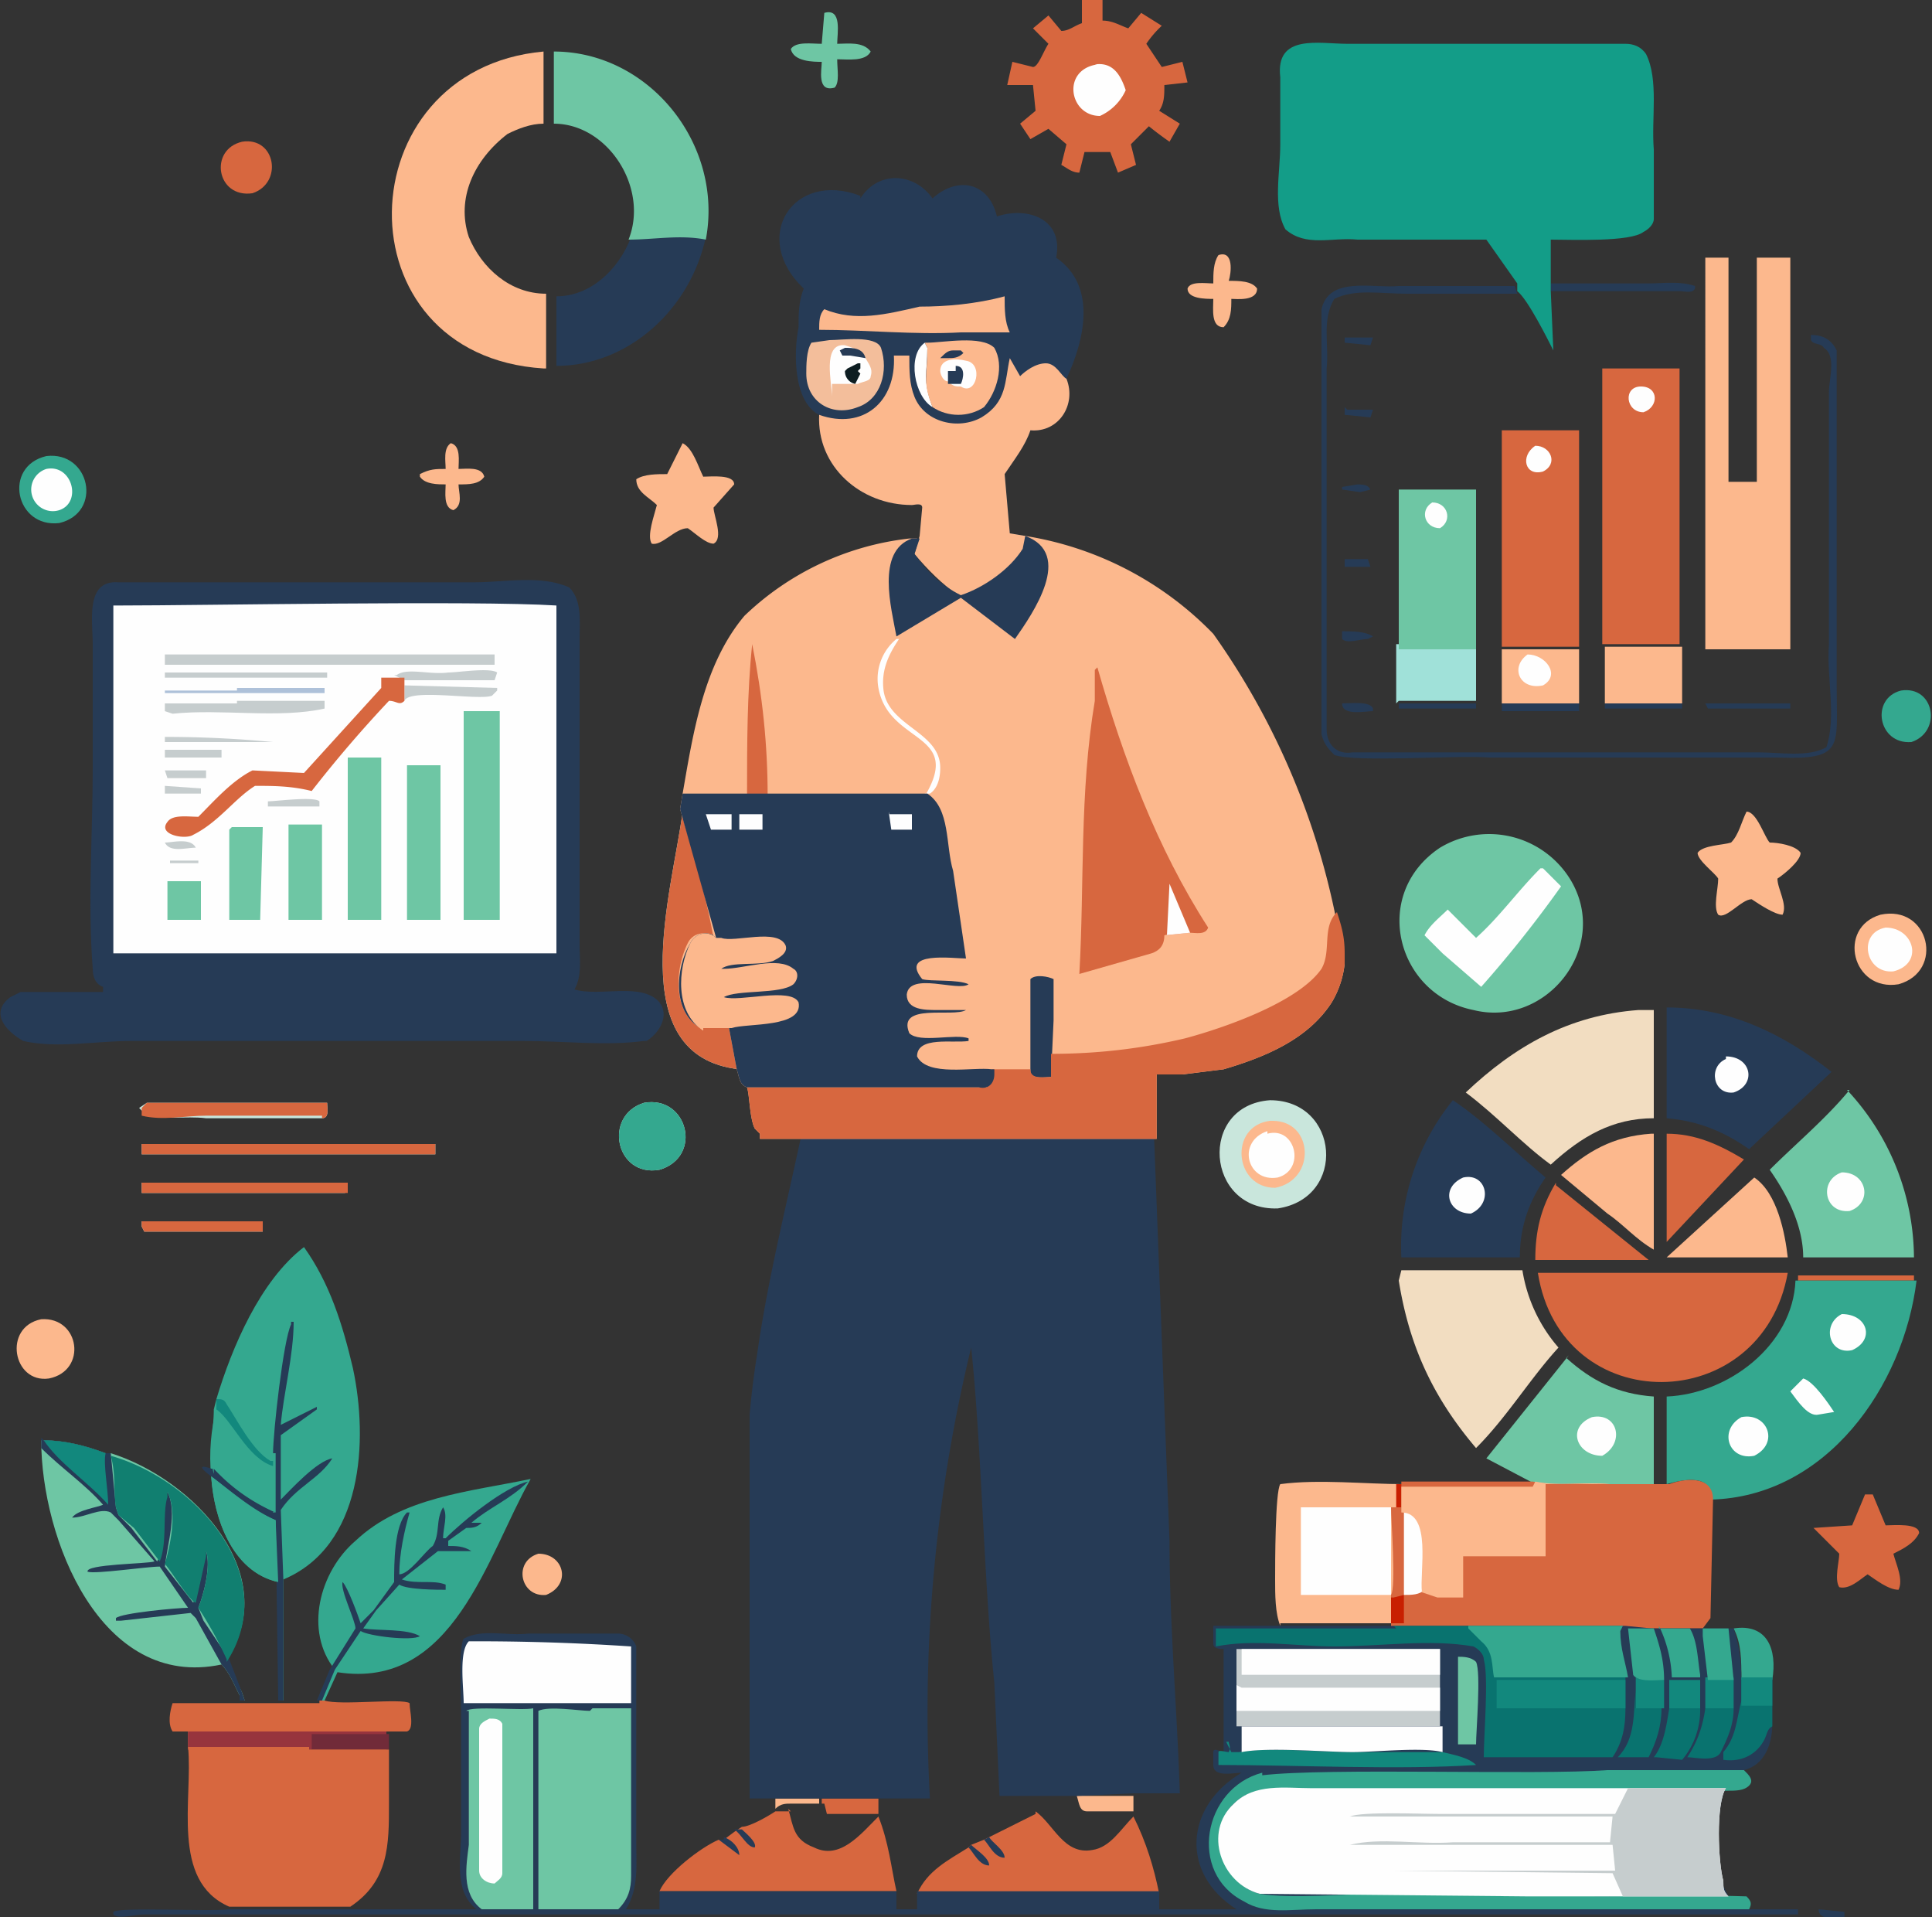 <svg xmlns="http://www.w3.org/2000/svg" data-name="Layer 1" viewBox="0 0 75 74.4"><rect x="0" y="0" width="75" height="74.4" fill="#333333" stroke="none"/><defs><linearGradient id="a" x1="8285.9" x2="8228.9" y1="-5122.5" y2="-5132.4" gradientTransform="matrix(.07 0 0 -.07 -597.8 -315.2)" gradientUnits="userSpaceOnUse"><stop offset="0" stop-color="#117f70"/><stop offset="1" stop-color="#1ca189"/></linearGradient><linearGradient id="b" x1="9036.6" x2="8835" y1="-4410.9" y2="-4390.4" gradientTransform="matrix(.07 0 0 -.07 -597.8 -315.2)" gradientUnits="userSpaceOnUse"><stop offset="0" stop-color="#139d88"/><stop offset="1" stop-color="#64cabd"/></linearGradient><linearGradient id="c" x1="8627" x2="8589.1" y1="-4508.1" y2="-4491" gradientTransform="matrix(.07 0 0 -.07 -597.8 -315.2)" gradientUnits="userSpaceOnUse"><stop offset="0" stop-color="#f3be9b"/><stop offset="1" stop-color="#fff"/></linearGradient><linearGradient id="d" x1="8292.1" x2="8290.8" y1="-4663.3" y2="-4674.2" gradientTransform="matrix(.07 0 0 -.07 -597.8 -315.2)" gradientUnits="userSpaceOnUse"><stop offset="0" stop-color="#b8cfd4"/><stop offset="1" stop-color="#aec1d9"/></linearGradient></defs><path d="m70.6 74.1 1 .1v.2c-.2 0-1 .2-1-.3Zm-18-55.3c.3 0 .5 0 .6.2l-.4.1-.7-.1v-.1l.6-.1Zm-.5 8.5c.3 0 1.1-.1 1.2.2v.1c-.3 0-1.2.2-1.2-.3Z" fill="#263b56"/><path d="M30.1 69.8h1.7v.2h-1.1c-.2 0-.4 0-.6.2v-.4Z" fill="#fcb88d"/><path d="M52.1 21.7h1l.1.3h-1v-.3Zm0 2.8c.4 0 .9 0 1.2.2l-.2.1c-.3 0-.8.2-1 0v-.3Zm.2-11.4h1l-.1.3-1-.1v-.2h.1Zm0 2.8h1l-.1.3-1-.1v-.3Zm6 11.4h3v.3h-3v-.3Zm4 0h3v.2h-3v-.2Zm-8 0h3v.2h-3v-.2Zm11.9 0h3.3v.2h-3.2l-.1-.2Z" fill="#263b56"/><path d="M69.8 49.7v-.2h4.5v.2h-4.5Z" fill="#d7673f"/><path d="M41.8 69.7H44v.6h-1.8c-.3 0-.3-.3-.4-.6Z" fill="#fcb88d"/><path d="M31.8 69.8h2.3v.6h-2L32 70h-.1v-.2Z" fill="#d7673f"/><path d="M60.2 11H64c.6 0 1.2-.1 1.8.1v.1c-.1.2-.4.1-.6.1h-5V11Z" fill="#263b56"/><path d="M20.9 60.3c1 0 1.3 1.2.3 1.6-1 .1-1.3-1.3-.3-1.6Z" fill="#fcb88d"/><path d="M67.3 63.2c1.3-.2 1.7.8 1.5 2h-1.2c0-.8 0-1.4-.3-2Z" fill="#34a88f"/><path d="M17.5 17.2c.4.1.3.7.3 1 .3 0 .9-.1 1 .3-.2.3-.6.3-1 .3 0 .3.2.8-.2 1-.4-.1-.3-.7-.3-1-.3 0-.8 0-1-.3v-.1c.4-.2.6-.2 1-.2 0-.3-.1-.8.2-1Zm29.8-7.3c.6-.2.5.7.4 1 .4 0 .9 0 1.1.3 0 .5-.8.4-1 .4 0 .4 0 .8-.3 1.1-.5 0-.4-.7-.4-1.1-.3 0-1 0-1-.4.1-.3.7-.2 1-.2 0-.4 0-.8.2-1.1Z" fill="#fcb88d"/><path d="M73.8 26.8c1.3-.2 1.6 1.6.4 2-1.3.1-1.6-1.7-.4-2Z" fill="#34a88f"/><path d="M32 .5c.7-.2.5.8.5 1.2.4 0 1-.1 1.3.3-.2.4-.9.3-1.3.3 0 .4.1.9-.1 1.1-.7.2-.5-.7-.5-1-.3 0-1.1 0-1.2-.5.2-.3.8-.2 1.2-.2L32 .5Z" fill="#6ec6a4"/><path d="M9.4 5.5c1.3-.2 1.6 1.6.4 2-1.4.2-1.7-1.7-.4-2Z" fill="#d7673f"/><path d="M1.6 51.2c1.5-.1 1.8 2 .3 2.3-1.4.2-1.8-2-.3-2.3Z" fill="#fcb88d"/><path d="M1.8 17.7c1.7-.2 2.2 2.2.5 2.6-1.7.2-2.2-2.2-.5-2.6Z" fill="#34a88f"/><path d="M1.8 18.2c1-.2 1.4 1.3.5 1.6a.8.8 0 0 1-.5-1.6Z" fill="#fefefe"/><path d="M73 35.5c1.9-.4 2.5 2.2.7 2.7-1.8.3-2.4-2.2-.7-2.7Z" fill="#fcb88d"/><path d="M73.2 36c1.1 0 1.5 1.4.3 1.7-1.1.1-1.4-1.5-.3-1.7Z" fill="#fefefe"/><path d="M61.3 25.1v2.2h-3v-2.1h3Z" fill="#fcb88d"/><path d="M59.3 25.4c.7 0 1.3.8.6 1.2-.9.2-1.3-.7-.6-1.2Z" fill="#fefefe"/><path d="M54.2 27.3v-4.8V25h3.1v2.4-.2h-3Z" fill="#a0e1d9"/><path d="m60.4 46 3.6 2.9h-4.4c0-1.1.2-2 .8-3Z" fill="#d7673f"/><path d="M65.3 24v3.3h-3v-2.2h3V24Z" fill="#fcb88d"/><path d="M64.7 44c1.1 0 2 .4 3 1l-3 3.2v-4.3Zm7.8 14h.2l.5 1.2c.3 0 1.3-.1 1.3.3-.2.4-.6.6-1 .8.1.4.4 1 .2 1.4-.4 0-.9-.4-1.2-.6-.3.2-.7.6-1.1.5-.2-.3 0-1 0-1.3l-1-1 1.5-.1.5-1.2Z" fill="#d7673f"/><path d="M26.5 17.2c.4.2.6.9.8 1.3.3 0 1.2-.1 1.2.3l-.8.9c0 .3.4 1.2 0 1.4-.3 0-.7-.4-1-.6-.5 0-1 .7-1.4.6-.2-.3.1-1.1.2-1.5-.3-.3-.8-.5-.8-1 .3-.2.8-.2 1.2-.2l.6-1.2Zm41.6 28.5c.9.6 1.2 2.2 1.3 3.1h-4.7l3.4-3.1Zm-.3-14.2c.4 0 .7 1 .9 1.2.3 0 1 .1 1.2.4 0 .3-.6.8-.9 1 0 .4.4 1 .2 1.4-.3 0-.9-.4-1.2-.6-.4 0-1 .8-1.3.6-.2-.3 0-1 0-1.4-.1-.2-.8-.7-.8-1 .2-.3 1-.3 1.3-.4.3-.3.4-.8.6-1.2ZM64.1 44h.1v4.5c-.7-.4-1.2-1-1.8-1.4l-1.8-1.5c1-.9 2-1.5 3.5-1.6Z" fill="#fcb88d"/><path d="M12.4 66h.2c.6.2 3-.1 3.3.1 0 .3.2 1-.1 1.1H15v.7H7.3v-.7h-.6c-.2-.3-.1-.8 0-1.1h5.7Z" fill="#d7673f"/><path d="M7.3 67.2H15v.7H7.3v-.7Z" fill="#97343d"/><path d="M12.1 67.3h3v.6h-3v-.7Z" fill="#712b39"/><path d="M24.5 9.2h2.9c-.6 2.8-3 5-5.8 5v-2.7c1.3 0 2.4-1 2.9-2.3Zm46.8 17.5c0 2.3.3 2.8-2.3 2.7H57.8c-1.2-.1-5.2.2-6-.1-.2-.2-.4-.4-.5-.8V12c.3-1.3 2-.8 3-.9h4.5l.1.3h-4.3c-1 0-2-.2-2.8.2-.5.8-.2 1.8-.3 2.7v14c0 .6.4 1 1 .9h15.8c.8 0 1.9.2 2.6-.2.4-1.2 0-2.7.1-4v-9.8c0-.5.3-1.4-.2-1.7-.1-.2-.4-.1-.5-.3V13c.5 0 .8.2 1 .6v13.2Z" fill="#263b56"/><path d="M30.6 70.2c.2.7.2 1.2 1 1.5 1 .5 1.8-.5 2.5-1.2.4 1 .5 2 .7 2.9h-9.2c.3-.7 1.6-1.7 2.3-2h.2l.4-.3.3-.2c.3 0 1-.4 1.3-.6h.6Z" fill="#d7673f"/><path d="M28.5 71h.3c.1.1.6.5.5.7-.3 0-.5-.5-.8-.7Zm-.4.3c.3.1.6.4.6.7l-.8-.6h.2Z" fill="#263b56"/><path d="M40.2 70.3c.7.5 1.1 1.7 2.2 1.5.7-.1 1.1-.8 1.6-1.3.5 1 .8 2 1 3-2.2-.2-7.2 0-9.4 0 .4-.9 1.2-1.3 2-1.8l.1-.1.5-.2 2-1Z" fill="#d7673f"/><path d="M38.4 71.3c.1.2.6.5.6.8-.4 0-.6-.5-.8-.7l.2-.1Zm-.7.3c.2.2.7.5.7.8-.4 0-.6-.5-.8-.7l.1-.1Z" fill="#263b56"/><path d="M54.3 19h3v6.2h-3V19Z" fill="#6ec6a4"/><path d="M55.6 19.5c.6 0 .8.7.3 1-.6 0-.8-.7-.3-1Z" fill="#fefefe"/><path d="M60.8 52.7c1 .9 2 1.4 3.4 1.5v3.4h-4.6l-1.9-1 3.2-4Z" fill="#6ec6a4"/><path d="M61.8 55c1-.2 1.3 1 .4 1.5-1 0-1.4-1.1-.4-1.5Z" fill="#fefefe"/><path d="M64.7 39.1c2.4 0 4.5 1 6.4 2.5l-3.2 3c-1-.7-2-1.1-3.2-1.2v-4.3Z" fill="#263b56"/><path d="M67 41c1 0 1.2 1.1.3 1.4-.8.1-1-1-.3-1.3Z" fill="#fefefe"/><path d="M56.4 42.7c1.2.8 2.4 2 3.6 3-.7 1-1 2-1 3.1h-4.6a9 9 0 0 1 2-6.1Z" fill="#263b56"/><path d="M56.8 45.7c.9-.2 1.2 1 .3 1.4-.9 0-1.2-1-.3-1.4Z" fill="#fefefe"/><path d="M21.5 2c3.7 0 6.6 3.6 5.9 7.3-1-.2-2 0-3 0 .8-2-.8-4.5-2.9-4.5V2Zm50.2 40.3a9.6 9.6 0 0 1 2.6 6.5H70c0-1.2-.6-2.4-1.3-3.4 1-1 2.2-2 3.1-3.1Z" fill="#6ec6a4"/><path d="M71.5 45.5c1 0 1.2 1.2.3 1.5-1 .1-1.2-1.2-.3-1.5Z" fill="#fefefe"/><path d="M58.2 16.7h3.1v8.4h-3v-8.4Z" fill="#d7673f"/><path d="M59.6 17.3c.6 0 .9.7.3 1-.7.2-.9-.6-.3-1Z" fill="#fefefe"/><path d="M49.7 63.1c-.2-.5-.2-1.2-.2-1.8 0-.6 0-3.4.2-3.7 1.5-.2 3.3 0 4.8 0v.9h-.3V63h-4.5Z" fill="#fcb88d"/><path d="M54.2 58.5v-.9h.3v.9h-.3Z" fill="#c81f01"/><path d="M50.6 58.5H54v3.4h-3.5v-3.4Z" fill="#fefefe"/><path d="M54.6 49.3h4.5a6 6 0 0 0 1.4 3c-1.1 1.2-2 2.7-3.2 3.9-1.7-2-2.6-4-3-6.5l.1-.4h.2Z" fill="#f2ddc1"/><path d="M42 0h.8v.8c.4 0 .7.2 1 .3l.5-.6.8.5a4 4 0 0 0-.6.7l.6.9.8-.2.2.8-.9.1c0 .4 0 .7-.2 1l.8.5-.4.7a13 13 0 0 1-.8-.6l-.7.7.2.8-.7.3-.3-.8h-1l-.2.8c-.3 0-.5-.2-.7-.3l.2-.8-.7-.6-.7.4-.4-.6.6-.5-.1-1h-1l.2-.9.8.2c.2 0 .4-.6.6-.9l-.6-.6.6-.5.5.6c.3 0 .5-.2.8-.3V0Z" fill="#d7673f"/><path d="M42.5 2.5c.7-.1 1 .4 1.2 1a2 2 0 0 1-1 1c-1.2 0-1.5-1.8-.1-2Z" fill="#fefefe"/><path d="M63.6 39.2h.6v4.2c-1.6 0-2.8.7-4 1.8-1.1-.8-2.1-1.9-3.3-2.8 1.9-1.8 4-3 6.7-3.2Z" fill="#f2ddc1"/><path d="M59.7 49.4h9.7c-1 5.6-8.8 5.7-9.7 0Zm2.5-35.1h3V25h-3V14.2Z" fill="#d7673f"/><path d="M63.7 15c.7 0 .7.8.1 1-.7 0-.8-1-.1-1Z" fill="#fefefe"/><path d="M13 64.8c-1.2-1.5-.6-3.8.8-5 1.8-1.7 4.4-1.9 6.8-2.4-1.7 3-3 8.2-7.5 7.5l-.5 1.1h-.2l.5-1.2Z" fill="#34a88f"/><path d="M17.3 59.7c.7-.7 2.3-2 3.2-2.2-.7.7-1.5 1-2.2 1.6h.4c-.2.2-.4.2-.6.2l-.7.5v.2c.3 0 .6 0 .9.2H17l-1.4 1.1c.6.2 1.2 0 1.7.2v.2c-.3 0-1.5 0-1.8-.2l-.9 1-.5.7c.6.1 1.7 0 2.2.3-.3.2-2 0-2.3-.2l-1 1.5-.5 1.2h-.2l.5-1.2 1-1.6c0-.3-.6-1.5-.5-1.8.2.2.6 1.3.7 1.6l.5-.5.8-1.1c0-.7 0-2.2.5-2.7h.1c-.2.7-.4 1.6-.4 2.4.4 0 1-.9 1.3-1.1.3-.5.1-1 .4-1.5.2.3 0 .8 0 1.2Z" fill="#263b56"/><path d="M57.2 39.2c-3-.6-4-4.5-1.3-6.3a3.7 3.7 0 0 1 5.1 1.3c1.5 2.6-1 5.7-3.8 5Z" fill="#6ec6a4"/><path d="m59.9 33.7.7.7a46 46 0 0 1-3.1 3.9L56 37l-.7-.7c.2-.4.6-.7.9-1l1.1 1.1c.9-.8 1.6-1.8 2.5-2.7Z" fill="#fefefe"/><path d="M68.2 10h1.3v15.2h-3.3V10h.9v8.7h1.1V10Zm-47.1 4.3c-8-.5-7.7-11.6 0-12.3v2.8c-.5 0-1 .2-1.4.4-1.3 1-2 2.5-1.5 4 .5 1.2 1.6 2.2 3 2.2v2.9Z" fill="#fcb88d"/><path d="M1.7 55.9c.8 0 1.6.2 2.4.5h.2c3.2 1 6.7 4.7 4.5 8l.6 1.3.1.3h-.2v-.2c-.2-.4-.4-.9-.7-1.2-4.7 1-7-4.9-7-8.7Z" fill="#6ec6a4"/><path d="M1.7 55.9c.8 0 1.6.2 2.4.5h.2l.2 2.1.1.3.5.5 1 1.3c.4-.7.2-1.9.3-2.5l.1-.2c.4.8 0 2-.1 2.9l1.1 1.4c.3-.6.3-1.2.4-1.8l.1-.2c.2.6-.1 1.7-.3 2.2l.2.5 1 1.5.5 1.3.1.3h-.2v-.2c-.2-.4-.4-.9-.7-1.2l-1-1.8-.2-.2-2.7.3h-.2v-.1c.2-.2 2.4-.4 2.8-.4l-1.1-1.6c-.5 0-2.5.3-2.8.2-.1-.3 2.3-.3 2.6-.4L4.6 59l-.3-.3c-.4-.2-1 .2-1.5.2.2-.3 1-.4 1.2-.5-.7-.8-1.6-1.4-2.4-2.2v-.4Z" fill="#263b56"/><path d="M1.7 55.9c.8 0 1.6.2 2.4.5-.1.4.1 1.4.1 2-.8-.9-1.9-1.6-2.5-2.5Z" fill="#12887d"/><path d="M4.3 56.5c3.2.9 6.7 4.6 4.5 8v-.1a15.1 15.1 0 0 0-1.1-2c.2-.5.5-1.6.3-2.2v.2l-.4 1.8c-.2 0-1-1.3-1.2-1.5.2-.7.5-2 .1-2.8v.2c-.2.6 0 1.8-.3 2.5l-1-1.3-.6-.5-.1-.3c-.1-.6 0-1.3-.2-2Z" fill="url(#a)"/><path d="M12 67.9h3.1V70c0 1.6 0 3-1.5 4H8.9c-2.3-1-1.4-4.2-1.6-6.2H12Z" fill="#d7673f"/><path d="M69.8 49.7h4.6c-.5 4.1-3.5 8.4-8 8.5.1-1-1-.8-1.7-.6v-3.4c2.4-.1 4.9-2 5-4.5Z" fill="#34a88f"/><path d="M70 53.5c.4.1 1 1 1.2 1.3l-.6.1c-.4.1-.8-.5-1.1-.9l.5-.5Zm1.5-2.5c1 0 1.3 1 .4 1.4-.9.2-1.2-1-.4-1.4Zm-3.9 4c1-.2 1.5 1 .5 1.5-1 .2-1.4-1-.5-1.5Z" fill="#fefefe"/><path d="M11 61.4V66h-.2v-4.6C9 61 8.3 58.9 8.2 57.3c-.1-.9 0-1.9.2-2.6v-.4c.6-2 1.7-4.6 3.4-5.9 1 1.4 1.5 3 1.9 4.7.6 2.8.4 6.9-2.7 8.2Z" fill="#34a88f"/><path d="M10.6 56.4c0-.8.4-4.4.7-5v-.1h.1c0 1.3-.4 2.8-.5 4l1.4-.7v.1l-1.4 1v2.5c.4-.4 1.4-1.5 2-1.6-.5.8-1.4 1.1-2 2l.1 2.7V66h-.2l-.1-7c-1-.4-1.7-1.1-2.5-1.7s0-.3 0-.3h.1c.7.6 1.5 1.3 2.4 1.7v-2.3Z" fill="#263b56"/><path d="M8.2 57.3c.8.6 1.6 1.3 2.5 1.7l.1 2.4C9 61 8.3 58.9 8.2 57.3Zm2.5 1.4A7 7 0 0 1 8.3 57v.2c-.2-.7 0-1.8 0-2.5l.1-.4c.2 0 .3 0 .4.2.4.6 1 1.8 1.7 2.2h.1v-.3 2.3Z" fill="#34a88f"/><path d="M10.6 56.4v1.1-.6c-1-.3-1.6-1.8-2.2-2.2v-.4c.2 0 .3 0 .4.2.4.6 1 1.8 1.7 2.2h.1v-.3Z" fill="#12887d"/><path d="M64.8 57.6c.5-.2 1.7-.4 1.7.6l-.1 4.6-.3.4H54v-1.3c.2-.3 0-2.9 0-3.4h.4v-1h5.1c1 .2 2 0 2.9.1h2.3Z" fill="#d7673f"/><path d="m54.1 62 .4-.1V63H54v-1Z" fill="#c81f01"/><path d="M54.5 58.5c1.2 0 .7 2.4.8 3.2-.2.2-.5.2-.8.2v-3.4Z" fill="#fefefe"/><path d="M59.6 57.5c1 .2 2 0 2.9.1H60v2.8h-3.2V62h-1l-.6-.2c-.1-.8.4-3.1-.8-3.1v-1h5.1Z" fill="#fcb88d"/><path d="M57.7 9.3h-5c-1-.1-2 .3-2.8-.4-.5-.9-.2-2.2-.2-3.3V3c-.2-1.7 1.5-1.3 2.6-1.3h10.8c.3 0 .6.1.8.4.5 1 .2 2.5.3 3.7v2.7c0 .2-.2.4-.4.5-.5.4-2.8.3-3.6.3v2l.1 2.3c-.2-.4-1-2-1.4-2.3V11l-1.2-1.7Z" fill="url(#b)"/><path d="M33.4 7.7c.7-1.1 2.1-1 2.8 0 1-.9 2.2-.6 2.5.7 1.2-.4 2.6.1 2.3 1.6 1.6 1.1 1.1 3.2.4 4.7.4 1-.3 2.1-1.4 2-.2.6-.6 1.1-1 1.7l.2 2.3.6.1-.1.5c-.5.9-1.5 1.5-2.5 1.8-.6-.4-1.2-1-1.7-1.6l.2-.7.1-1.1c0-.2-.3-.1-.4-.1-2 0-3.7-1.5-3.6-3.5-1-.5-1-2.4-.8-3.4 0-.5 0-1 .2-1.5-2.1-2-.4-4.6 2.2-3.6Z" fill="#263b56"/><path d="M36.2 15.8c-.7-.4-1-2-.3-2.5l.1.2c0 1-.2 1.2.2 2.3Z" fill="#fefefe"/><path d="M32 12c1.2.5 2.4.2 3.7-.1 1 0 2.2-.1 3.3-.4 0 .5 0 1 .2 1.4h-1.9c-1.8.1-3.7-.1-5.5-.1 0-.3 0-.6.2-.8Zm4 1.3c.6 0 2.1-.3 2.6.2.4.7.1 1.7-.4 2.3-.6.4-1.4.4-2 0-.4-1-.2-1.2-.2-2.3l-.1-.2Z" fill="#fcb88d"/><path d="M37 13.6h.3l.1.1c-.2.2-.4.2-.6.2h-.3c.2-.2.3-.3.5-.3Z" fill="#263b56"/><path d="M36.8 14.8c-.2 0-.3-.3-.3-.4 0-.5.6-.5 1-.4.7.1.4 1.4-.2 1-.2 0-.3 0-.5-.2Z" fill="#fefefe"/><path d="M36.8 14.8v-.4h.3v-.2c.4 0 .3.5.2.7h-.5Z" fill="#263b56"/><path d="M32.2 13.2c.5 0 1.8-.2 2 .3.3.9 0 2-.9 2.3-1 .4-2-.2-2-1.3 0-.3 0-.9.2-1.2l.7-.1Z" fill="url(#c)"/><path d="M33.3 14.9h-1v.5c0-.5-.4-2.1.5-2 .3.1.7.2.8.5.1.2.3.4.2.7 0 .2-.3.2-.5.3Z" fill="#fefefe"/><path d="M32.8 13.5c.3 0 .7 0 .8.4l-.6-.1h-.3l-.1-.2.2-.1Z" fill="#263b56"/><path d="m32.9 14.3.4-.2h.1v.2l-.1.1.1.1-.2.4a.5.5 0 0 1-.4-.5Z" fill="#0d1d21"/><path d="M34.7 13.8h.6c0 .6 0 1.1.2 1.6.4 1 1.7 1.3 2.6.8 1-.6.9-1.4 1.1-2.3l.4.7c.2-.2.6-.5 1-.5s.6.5.8.6c.4 1-.3 2.1-1.4 2-.2.6-.6 1.1-1 1.7l.2 2.3.6.1-.1.5c-.5.9-1.6 1.5-2.5 1.8-.6-.4-1.2-1-1.7-1.6l.2-.7.1-1.1c0-.2-.3-.1-.4-.1-2 0-3.7-1.5-3.6-3.5 1.7.6 3-.5 2.9-2.3Z" fill="#fcb88d"/><path d="M49.6 46.9c-2.8.1-3.1-4-.3-4.2 2.7 0 3 3.8.3 4.2Z" fill="#c9e6dc"/><path d="M49.4 43.5c1.6 0 1.7 2.3.1 2.6-1.6 0-1.8-2.4-.2-2.6Z" fill="#fcb88d"/><path d="M49.2 44c1.1-.3 1.5 1.4.4 1.7-1.2.2-1.6-1.4-.4-1.8Z" fill="#fefefe"/><path d="M54.1 63.1h9l1 .1h3.2c.2.6.3 1.2.3 2h1.2v1.7c0 .8-.3 1.6-1.1 1.8.1.1.4.3.2.5-.3.3-.6.3-.9.2-.4.6-.3 2.9-.2 3.6l.3.6h.7c.2.2.1.3.1.5h1.9v.2H5.6c-.4 0-1 .2-1.2 0v-.1c.3-.2 3.7 0 4.5-.1h9.6c-.9-.7-.6-2-.6-3v-4.7c0-.5-.1-2.5.1-2.8.7-.4 1.7-.1 2.5-.2H24c.3 0 .6.2.7.5v7.6c0 .9.1 1.8-.4 2.6h1.3v-.7h9.2v.7h.8v-.7H45v.7h3c-2.2-1.4-2-4 .2-5.3-.3 0-1.1.2-1.1-.3V68c0-.2.3 0 .4 0v-4c-.1 0-.4 0-.4-.2v-.7h7Z" fill="#263b56"/><path d="M66.3 65.1h1v1.2h-1.1v-1.2Zm-2.9-.1c.2.3.9.1 1.2.2v1.1h-1.1V65Zm2.6 0v1.3h-1.2v-1.1H66V65Z" fill="#12887d"/><path d="M62.8 68.2c.7-.7.6-1.7.7-2.6v.7h1c0 .7-.2 1.3-.5 1.9h-1.2Z" fill="#09736f"/><path d="M66 63.2h1.1l.2 2h-1l-.2-1.7v-.3Z" fill="#34a88f"/><path d="M66.2 66.3h1.1c0 .6-.2 1.1-.5 1.7-.2.4-1 .2-1.3.2.4-.6.6-1.2.7-1.9Zm-2 1.9c.4-.5.5-1.3.6-1.9H66a3 3 0 0 1-.7 2l-1-.1Z" fill="#09736f"/><path d="M63.2 63.2h1c.2.6.4 1.2.4 2-.3 0-1 .1-1.2-.2l-.2-1.8Zm1.2 0h1.2c.3.5.3 1.2.4 1.8v.1h-1.1a5 5 0 0 0-.5-2Z" fill="#34a88f"/><path d="M56.6 64.3c.2 0 .5 0 .7.2.2.4 0 2.7 0 3.2h-.7v-3.3Z" fill="#6ec6a4"/><path d="M67.6 65.1h1.2V67c-.2.1-.2.3-.3.5-.3.6-.9.9-1.6.8V68c.5-.6.5-1.2.7-2v-1Z" fill="#09736f"/><path d="M67.6 65.1h1.2v1.1h-1.2v-1Zm-20 2.5.2.4h.3c1-.2 3.3 0 4.3 0H56c.4.1 1 .2 1.3.5-3 .2-7 0-10 0V68c0-.1.3 0 .4 0 .1-.2 0-.3 0-.4Z" fill="#12887d"/><path d="M48.1 67H56v1c-.8-.2-2.6 0-3.5 0-1 0-3.3-.2-4.3 0v-1Zm-29.8-3.3a89 89 0 0 1 6.2.2v2.2H18c0-.6-.2-2 .2-2.4Z" fill="#fefefe"/><path d="M18.1 66.4c.2-.2 2.2 0 2.6-.1v7.8h-2c-.8-.6-.6-1.7-.5-2.5v-5.2Z" fill="#6ec6a4"/><path d="M19 66.7c.2 0 .4 0 .5.2v5.8c0 .2-.2.3-.3.4-.3 0-.6-.2-.6-.5v-5.5c0-.2.2-.3.4-.4Z" fill="#fefefe"/><path d="M48.2 64h7.7v3H48v-3Z" fill="#c6cdce"/><path d="M48.2 64h7.7v1h-7.7v-1Zm0 1.5h7.7v.9H48v-1Z" fill="#fefefe"/><path d="M49 68.9c2.5-.3 10.7 0 13.4-.2h5.3c.2.2.4.4.2.6-.2.2-.5.2-.9.2h-3.8c-4-.1-8.3 0-12.3 0-1 0-2.2-.3-3 .5-1.1 1-.5 3.1 1 3.5 1.2.2 3.4 0 4.6 0h5.8c2.8.2 5.7 0 8.5.1.2.2.2.3.1.5H51.1c-1 0-2 .2-2.8-.3-2.2-1.1-1.6-4.4.7-5Z" fill="#34a88f"/><path d="M23 66.3h1.5v6.5c0 .5-.1.9-.5 1.3h-3.1v-7.7c.4-.2 1.6 0 2 0Z" fill="#6ec6a4"/><path d="M54.1 63.1H63l-.2.2.3 1.8v1.2c0 .7-.1 1.3-.5 1.9h-5c0-.9.2-3.1 0-3.8 0-.2-.2-.4-.4-.5-1.7-.3-3.6 0-5.4 0-1.5 0-3.1-.3-4.6 0v-.7h7Z" fill="#09736f"/><path d="M63.1 65.2v1.1h-5v-1.1h5Z" fill="#12887d"/><path d="M57 63.1h6l-.1.2c0 .7.2 1.2.3 1.8H58c-.1-.4 0-1-.5-1.4l-.5-.5Z" fill="#34a88f"/><path d="M63.2 69.4H67c-.4.6-.3 2.9-.1 3.6 0 .3 0 .4.2.6h-7.8l-10.4-.1c-1.5-.4-2.2-2.4-1-3.5.8-.8 2-.6 3-.6h12.3Z" fill="#fefefe"/><path d="M63.2 69.4H67c-.4.6-.3 2.9-.1 3.6 0 .3 0 .4.2.6h-7.8H63l-.4-.9-8.6-.1h8.7l-.1-1H52.4c1.2-.3 2.7 0 4-.1h6.1l.1-1H52.4c.5-.2 2.7-.1 3.5-.1h6.8l.5-1Z" fill="#c6cdce"/><path d="M10.2 47.4v.4H5.6l-.1-.2v-.2h4.7Zm-4.6-4.2-.2-.2.3-.2h7c0 .2.1.6-.2.6H8c-.8-.1-1.7.1-2.4-.2Zm7.8 2.8v.3H5.5v-.4h8Zm3.5-1.5v.3H5.5v-.4h11.4Zm8.7.9c-1.7.3-2.2-2.1-.6-2.6 1.7-.3 2.3 2.1.6 2.6Zm2.8-5.5.3 1.6c-4.6-.5-2.6-6.9-2.2-10l1.4 4.9c-.4-.3-.9-.2-1 .2-.6 1-.7 2.7.4 3.3h1Zm1.1 4h-.1l.4.2-.3-.1Z" fill="#c9e6dc"/><path d="M10.2 47.8H5.6l-.1-.2v-.2h4.7v.4Zm3.3-1.5h-8v-.4h8v.4Zm-1-3H8c-.8 0-1.7.2-2.5 0V43l.2-.2h7c0 .2.1.6-.2.6Zm4.4 1.5H5.5v-.4h11.4v.4Z" fill="#d7673f"/><path d="M25.6 45.4c-1.7.3-2.2-2.1-.6-2.6 1.7-.3 2.3 2.1.6 2.6Z" fill="#34a88f"/><path d="M28.7 41.5c-4.6-.5-2.6-6.9-2.2-10l1.4 4.9c-.4-.3-.9-.2-1 .2-.6 1-.7 2.7.4 3.3h1l.4 1.6Z" fill="#d7673f"/><path d="M25 40.4c-1.5.2-3.1 0-4.7 0H5.1c-1.4 0-2.9.3-4.2 0-.7-.4-1.3-1.1-.5-1.7l.4-.2H4v-.2c-.3-.1-.4-.4-.4-.7-.2-2.6 0-5.2 0-7.8V25c0-.9-.3-2.5 1-2.4h13.8c1.2 0 2.6-.3 3.7.2.5.5.4 1.3.4 2v11.9c0 .5.1 1.2-.2 1.7 1 .3 2.6-.3 3.3.5.4.5 0 1.2-.5 1.5Z" fill="#263b56"/><path d="M4.6 23.5c3.3 0 13.8-.2 17 0V37H4.4V23.5h.2Z" fill="#fefefe"/><path d="M6.4 32.7c.3 0 1-.2 1.2.2-.4 0-1 .2-1.2-.2Zm0 .7h1.3v.1H6.6v-.1Zm0-2.9 1.4.1v.2H6.4v-.3Zm0-.6H8v.3H6.5l-.1-.3Zm4 1.2c.3 0 1.8-.2 2 0v.2h-2V31Zm-4-2h2.2v.3H6.4V29Zm0-.5a43.5 43.5 0 0 1 4.2.2H6.4v-.2Zm9.3-2 3.6.1v.1l-.2.2c-.5.2-3.2-.3-3.4.2v-.5Zm-.3-.4c.4-.3 1.3 0 2-.1.4 0 1.6-.2 1.9 0l-.1.3h-3.5l-.4-.2Z" fill="#c6cdce"/><path d="M9.2 26.7h3.4v.2H6.4v-.1h2.8Z" fill="url(#d)"/><path d="M6.3 26.1h6.4v.2H6.4v-.2Z" fill="#c6cdce"/><path d="M6.4 34.2h1.4v1.5H6.5v-1.5Z" fill="#6ec6a4"/><path d="M9.2 27.2h3.4v.3c-1.8.4-4 0-5.9.2l-.3-.1v-.3h2.8Z" fill="#c6cdce"/><path d="M9 32.1h1.2l-.1 3.6H8.9v-3.5Zm2.2-.1h1.3v3.7h-1.3V32Z" fill="#6ec6a4"/><path d="M7.2 25.4h12v.4H6.4v-.4h.8Z" fill="#c6cdce"/><path d="m11.8 30 3-3.3v-.4h.9v.9c-.2.2-.3 0-.6 0a49 49 0 0 0-3 3.5c-.8-.2-1.5-.2-2.2-.2-.8.5-1.4 1.4-2.4 1.9-.3.2-1.4 0-1-.5.2-.3.8-.2 1.2-.2.6-.6 1.3-1.4 2.1-1.8l2 .1Z" fill="#d7673f"/><path d="M15.8 29.7h1.3v6h-1.3v-6Zm-2.3-.3h1.3v6.3h-1.3v-6.3Zm4.5-1.8h1.4v8.1H18v-8.1Z" fill="#6ec6a4"/><path d="M45.8 69.6H44l-2.2.1h-3l-.2-4.4c-.4-3.7-.5-9.3-.9-13a60 60 0 0 0-1.6 17.5h-7V54.9a34 34 0 0 1 .3-2.4c.4-2.8 1.1-5.6 1.7-8.4h13.7l.6 15.7c0 3.3.3 6.6.4 9.8Z" fill="#263b56"/><path d="M52.2 37v.4a3.7 3.7 0 0 1-.5 1.5c-.9 1.4-2.5 2.1-4.2 2.6l-1.6.2h-1v2.5H29.5V44l-.2-.2c-.2-.4-.2-1.3-.3-1.6-.3-.1-.3-.4-.4-.7l-.3-1.6h-1.1c-1.1-.6-1-2.3-.5-3.3.2-.4.7-.5 1-.2-.3-1.7-.8-3.3-1.3-5l.1-.6c.4-2.3.8-5 2.4-6.9a11 11 0 0 1 6.4-3h.3l-.2.6c.5.7 1 1.2 1.7 1.6 1-.3 2-1 2.4-1.8l.2-.5h.1a13 13 0 0 1 7.3 3.8 28.8 28.8 0 0 1 5 12.4Z" fill="#fcb88d"/><path d="M35.9 30.9c1.5-2.5-1.4-2-1.8-4.2a2 2 0 0 1 .7-1.9h.1c-.4.6-.7 1.2-.6 2 .2 1.4 2.2 1.6 2.2 3 0 .4-.1.8-.4 1h-.2Z" fill="#fefefe"/><path d="M40 38c.2-.2.7-.1.9 0v1.6l-.1 2.2c-.2 0-.8.1-.8-.2v-3.7Z" fill="#263b56"/><path d="M29 30.9c0-2 0-4 .2-5.9.4 2 .6 3.9.6 5.9H29Z" fill="#d7673f"/><path d="M39.8 20.8c1.9.7.3 3-.4 4l-2.1-1.6-2.5 1.5c-.2-1.1-.8-3.3.6-3.8h.3l-.2.6c.5.7 1 1.2 1.8 1.6.9-.3 1.9-1 2.4-1.8l.1-.5Z" fill="#263b56"/><path d="M42.6 25.9c1 3.5 2.3 7 4.3 10.1-.1.3-.5.2-.7.2l-1 .1c0 .4-.2.6-.5.7l-2.8.8c.2-3.5 0-7 .6-10.6V26Z" fill="#d7673f"/><path d="m45.3 36.3.1-2 .8 1.9-1 .1Z" fill="#fefefe"/><path d="M52.2 37v.4a3.7 3.7 0 0 1-.5 1.5c-.9 1.4-2.5 2.1-4.2 2.6l-1.6.2h-1v2.5H29.5V44l-.2-.2c-.2-.4-.2-1.3-.3-1.6h9.3l.2-.5v-.2H40c0 .4.5.3.8.3v-2.2 1.3c1.8 0 3.5-.2 5.2-.6 1.5-.4 4.4-1.4 5.3-2.7.4-.7 0-1.6.6-2.2.2.6.3 1 .3 1.6Z" fill="#d7673f"/><path d="M38.6 41.5v.2c0 .3-.2.6-.6.5h-9c-.3-.1-.3-.4-.4-.7l-.3-1.6h-1.1c-1.1-.6-1-2.3-.4-3.3.2-.4.7-.5 1-.2l-1.4-5 .1-.6H36c.9.6.7 2 1 3l.5 3.4c-.5 0-2.6-.3-1.7.8.3.1 1.4 0 1.8.2-.4.3-2.3-.5-2.4.4 0 .6.7.6 1.2.6h1.1c-.5.3-2.7-.3-2.2.9.4.4 1.8 0 2.3.2v.1c-.6.1-2-.2-2 .6.4.8 2.2.4 2.9.5Z" fill="#263b56"/><path d="M34.5 31.6h.9v.6h-.8l-.1-.7Zm-5.9 0h1v.6h-.9v-.6Zm-1.2 0h1v.6h-.8l-.2-.6Z" fill="#fefefe"/><path d="M27.3 40c-1.1-.7-1-2.4-.5-3.4.2-.4.7-.5 1-.2h.2c.5.2 2.2-.4 2.5.3.1.3-.3.5-.5.6-.6.2-1.6 0-2 .3h.1c.8 0 2.1-.5 2.7 0 .2.1.2.4 0 .6-.5.4-2.2.2-2.7.5.6.2 2.6-.4 2.9.2.2 1-2 .8-2.6 1h-1.1Z" fill="#fcb88d"/></svg>